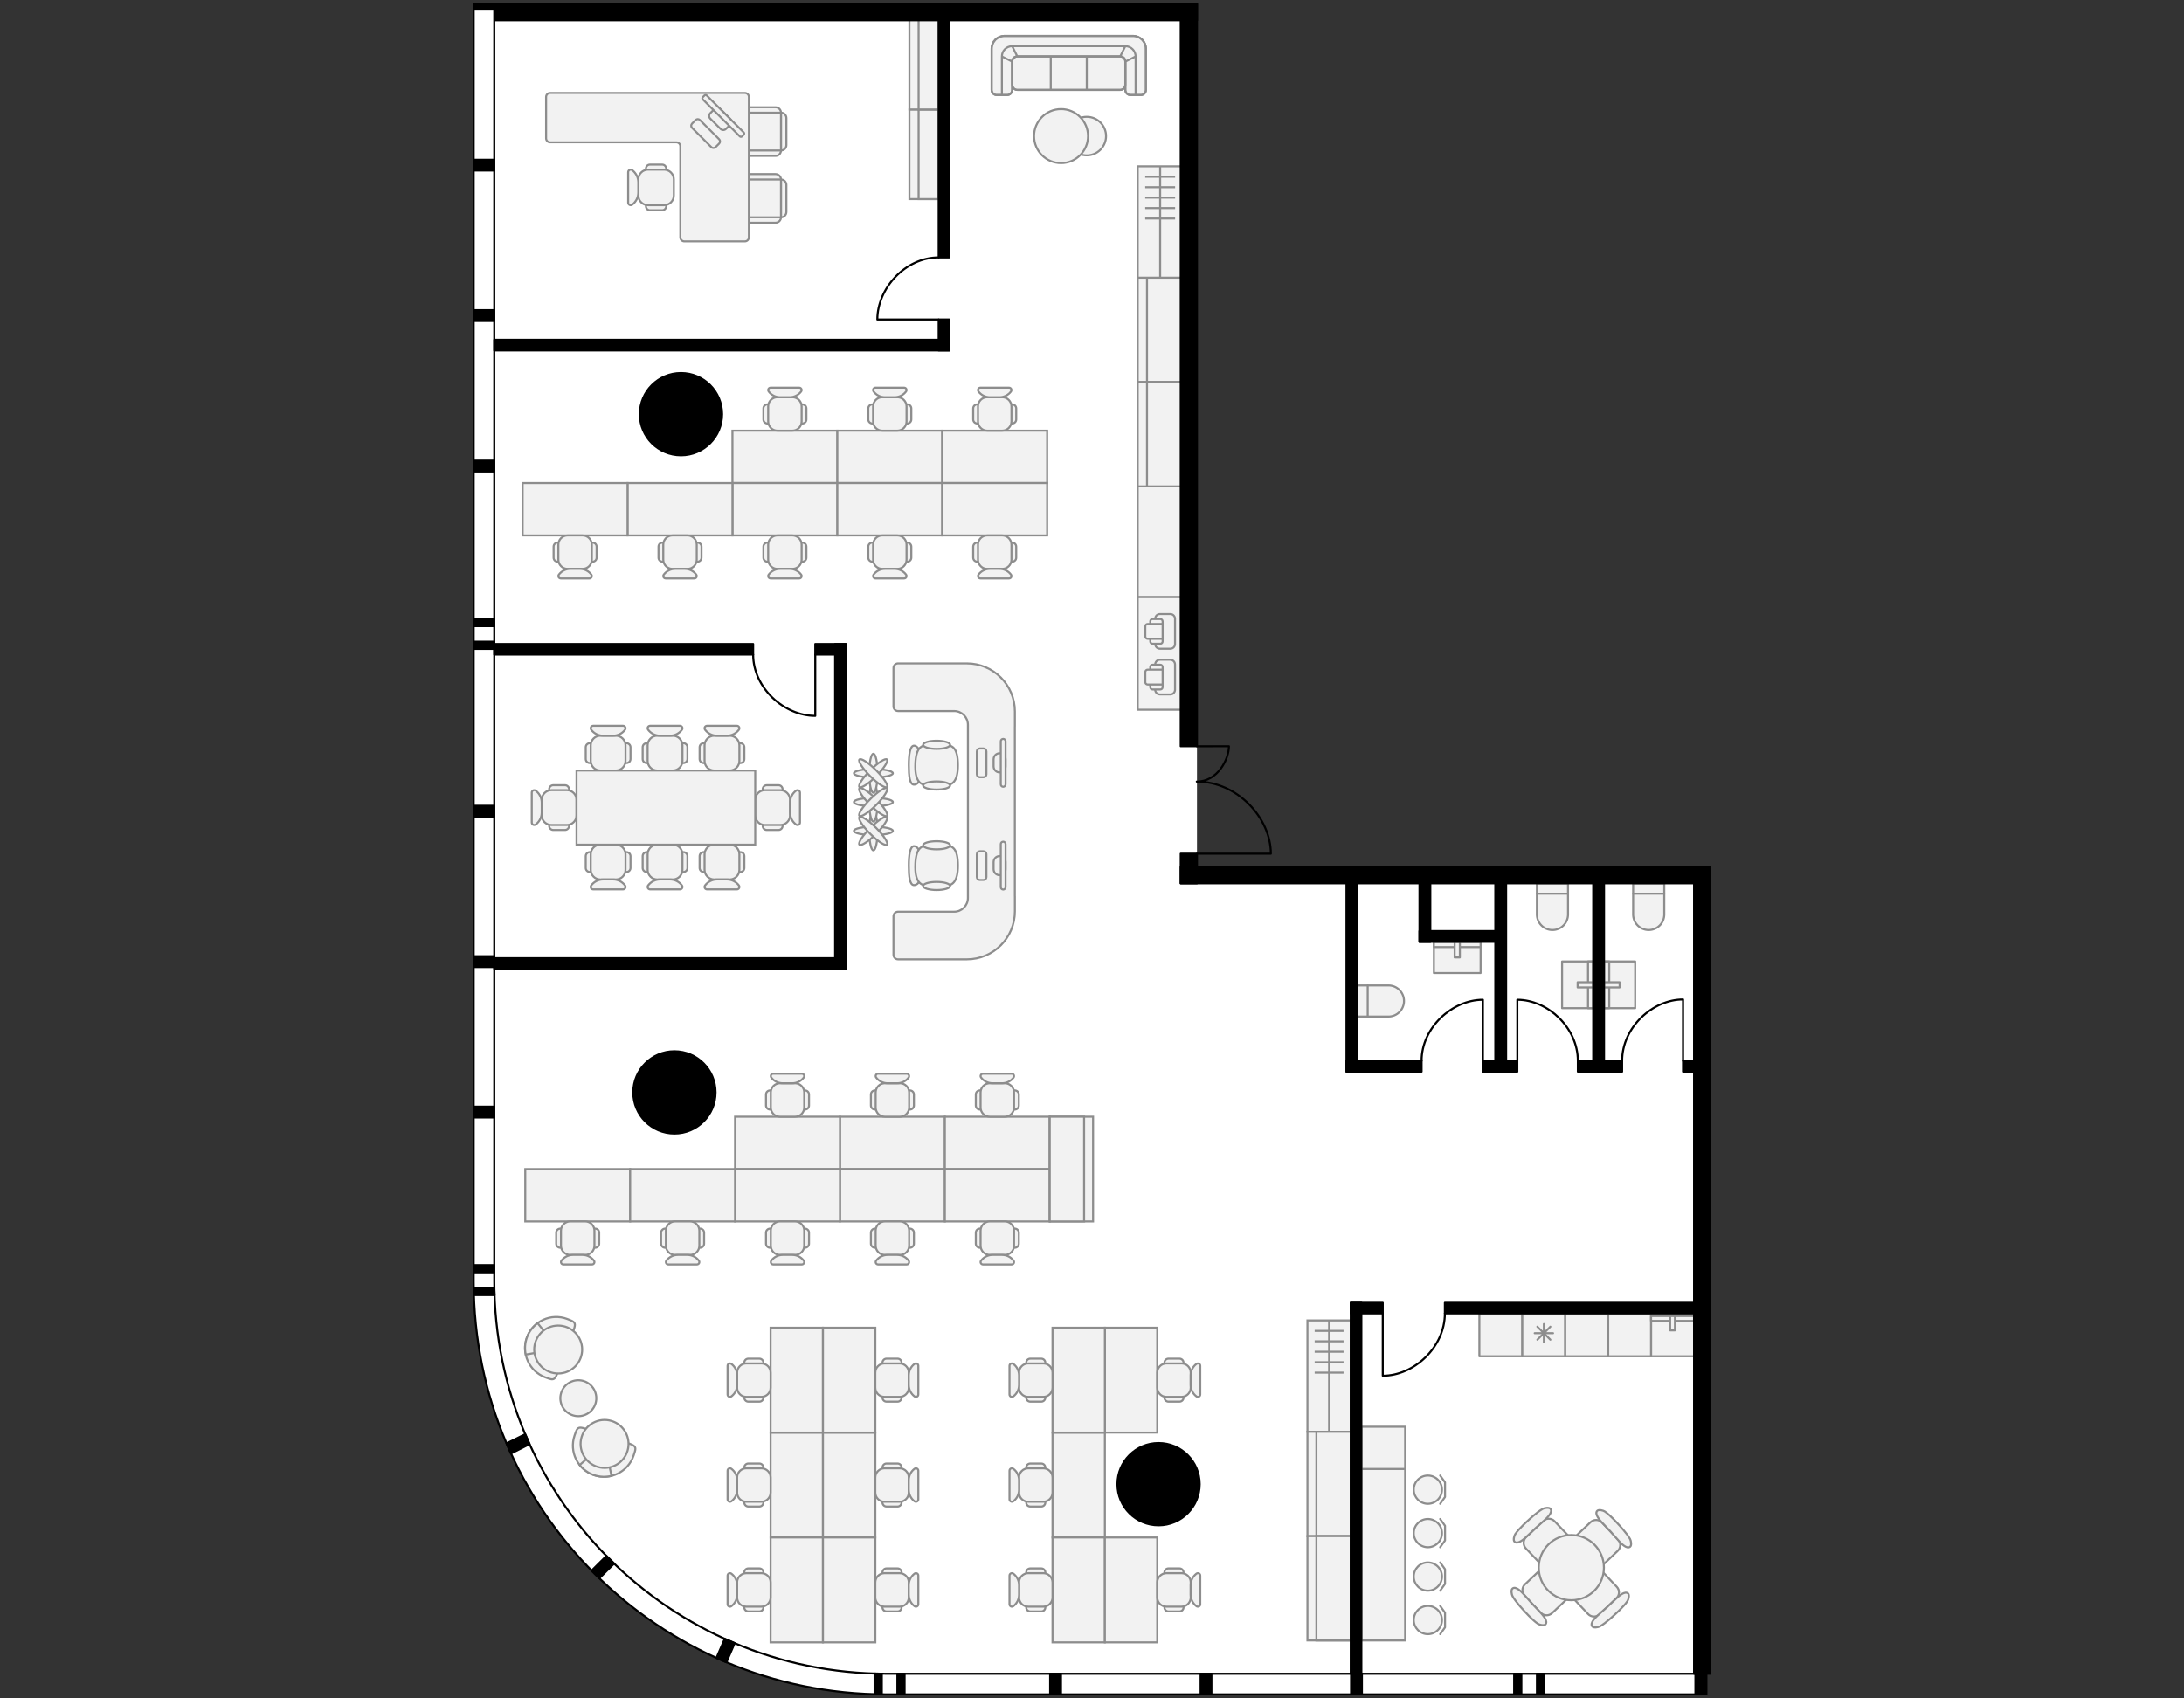 <?xml version="1.0" encoding="utf-8"?>
<!-- Generator: Adobe Illustrator 26.0.2, SVG Export Plug-In . SVG Version: 6.00 Build 0)  -->
<svg version="1.1" xmlns="http://www.w3.org/2000/svg" xmlns:xlink="http://www.w3.org/1999/xlink" x="0px" y="0px"
	 viewBox="0 0 540 420" style="enable-background:new 0 0 540 420;" xml:space="preserve">
<rect x="0" y="0" width="540" height="420" fill="#333333" stroke="none"/>
<style type="text/css">
	.st0{fill:#FFFFFF;}
	.st1{fill:none;stroke:#000000;stroke-width:0.5;stroke-linecap:round;stroke-linejoin:round;}
	.st2{fill:#F2F2F2;stroke:#8D8D8D;stroke-width:0.5;}
	.st3{fill:#F2F2F2;stroke:#8D8D8D;stroke-width:0.5;stroke-linecap:round;stroke-linejoin:round;}
	.st4{fill:none;stroke:#8D8D8D;stroke-width:0.5;}
	.st5{fill:none;stroke:#8D8D8D;stroke-width:0.5;stroke-linecap:round;stroke-linejoin:round;}
	.st6{fill:#F2F2F2;stroke:#8D8D8D;stroke-width:0.5;stroke-linecap:round;stroke-linejoin:round;stroke-miterlimit:10;}
	.st7{fill:none;stroke:#8D8D8D;stroke-width:0.5;stroke-linecap:round;stroke-linejoin:round;stroke-miterlimit:10;}
	.st8{stroke:#000000;stroke-width:0.5;stroke-linecap:round;stroke-linejoin:round;}
</style>
<g id="Floor">
	<path class="st0" d="M295.956,214.427L295.96,1H117.133l-0.013,159.343h-0.001L117.12,317c0,56.333,45.667,102,102,102h202.753
		v-5.093h1.008V214.421L295.956,214.427z"/>
</g>
<g id="Windows">
	<path class="st1" d="M122.212,316.856V1h-5.092v316c0,56.333,45.667,102,102,102h202.753v-5.093h-202.61
		C165.663,413.907,122.212,370.456,122.212,316.856z"/>
</g>
<g id="Furniture">
	<g>
		<g>
			<rect x="224.859" y="27.068" class="st2" width="7.225" height="22.163"/>
			<rect x="227.131" y="27.068" class="st2" width="4.953" height="22.163"/>
		</g>
		<g>
			<rect x="224.858" y="4.906" class="st2" width="7.225" height="22.163"/>
			<rect x="227.131" y="4.906" class="st2" width="4.953" height="22.163"/>
		</g>
	</g>
	<g>
		<path class="st2" d="M207.683,276.151V289.1h25.937v-12.949H207.683z"/>
		<path class="st2" d="M181.746,276.151V289.1h25.937v-12.949H181.746z"/>
		<path class="st2" d="M233.62,276.152V289.1h25.937v-12.949H233.62z"/>
		<path class="st2" d="M207.683,289.1v12.949h25.937V289.1H207.683z"/>
		<path class="st2" d="M181.746,289.1v12.949h25.937V289.1H181.746z"/>
		<path class="st2" d="M233.62,289.1v12.949h25.937V289.1H233.62z"/>
		<g>
			<path class="st2" d="M251.907,307.549v-2.727c0-0.552-0.448-1-1-1h-8.637c-0.552,0-1,0.448-1,1v2.727c0,0.552,0.448,1,1,1h8.637
				C251.459,308.549,251.907,308.102,251.907,307.549z"/>
			<path class="st2" d="M250.725,308.049v-3.727c0-1.255-1.018-2.273-2.273-2.273h-3.727c-1.255,0-2.273,1.018-2.273,2.273v3.727
				c0,1.255,1.018,2.273,2.273,2.273h3.727C249.707,310.322,250.725,309.304,250.725,308.049z"/>
			<path class="st2" d="M242.571,311.74c-0.292,0.389-0.014,0.945,0.473,0.945h7.091c0.487,0,0.765-0.556,0.473-0.945l0,0
				c-0.669-0.893-1.72-1.418-2.836-1.418h-2.364C244.291,310.322,243.24,310.847,242.571,311.74L242.571,311.74z"/>
		</g>
		<g>
			<path class="st2" d="M225.97,307.549v-2.727c0-0.552-0.448-1-1-1h-8.637c-0.552,0-1,0.448-1,1v2.727c0,0.552,0.448,1,1,1h8.637
				C225.522,308.549,225.97,308.102,225.97,307.549z"/>
			<path class="st2" d="M224.788,308.049v-3.727c0-1.255-1.018-2.273-2.273-2.273h-3.727c-1.255,0-2.273,1.018-2.273,2.273v3.727
				c0,1.255,1.018,2.273,2.273,2.273h3.727C223.77,310.322,224.788,309.304,224.788,308.049z"/>
			<path class="st2" d="M216.633,311.74c-0.292,0.389-0.014,0.945,0.473,0.945h7.091c0.487,0,0.765-0.556,0.473-0.945l0,0
				c-0.67-0.893-1.72-1.418-2.836-1.418h-2.364C218.353,310.322,217.303,310.847,216.633,311.74L216.633,311.74z"/>
		</g>
		<g>
			<path class="st2" d="M200.032,307.549v-2.727c0-0.552-0.448-1-1-1h-8.637c-0.552,0-1,0.448-1,1v2.727c0,0.552,0.448,1,1,1h8.637
				C199.585,308.549,200.032,308.102,200.032,307.549z"/>
			<path class="st2" d="M198.851,308.049v-3.727c0-1.255-1.018-2.273-2.273-2.273h-3.727c-1.255,0-2.273,1.018-2.273,2.273v3.727
				c0,1.255,1.018,2.273,2.273,2.273h3.727C197.833,310.322,198.851,309.304,198.851,308.049z"/>
			<path class="st2" d="M190.696,311.74c-0.292,0.389-0.014,0.945,0.473,0.945h7.091c0.487,0,0.765-0.556,0.473-0.945l0,0
				c-0.67-0.893-1.72-1.418-2.836-1.418h-2.364C192.416,310.322,191.365,310.847,190.696,311.74L190.696,311.74z"/>
		</g>
		<g>
			<path class="st2" d="M251.907,270.651v2.727c0,0.552-0.448,1-1,1h-8.637c-0.552,0-1-0.448-1-1v-2.727c0-0.552,0.448-1,1-1h8.637
				C251.459,269.651,251.907,270.099,251.907,270.651z"/>
			<path class="st2" d="M250.725,270.152v3.727c0,1.255-1.018,2.273-2.273,2.273h-3.727c-1.255,0-2.273-1.018-2.273-2.273v-3.727
				c0-1.255,1.018-2.273,2.273-2.273h3.727C249.707,267.879,250.725,268.896,250.725,270.152z"/>
			<path class="st2" d="M242.571,266.46c0.67,0.893,1.72,1.418,2.836,1.418h2.364c1.116,0,2.167-0.525,2.836-1.418l0,0
				c0.292-0.389,0.014-0.945-0.473-0.945h-7.091C242.556,265.515,242.279,266.071,242.571,266.46L242.571,266.46z"/>
		</g>
		<g>
			<path class="st2" d="M225.97,270.651v2.727c0,0.552-0.448,1-1,1h-8.637c-0.552,0-1-0.448-1-1v-2.727c0-0.552,0.448-1,1-1h8.637
				C225.522,269.651,225.97,270.099,225.97,270.651z"/>
			<path class="st2" d="M224.788,270.152v3.727c0,1.255-1.018,2.273-2.273,2.273h-3.727c-1.255,0-2.273-1.018-2.273-2.273v-3.727
				c0-1.255,1.018-2.273,2.273-2.273h3.727C223.77,267.879,224.788,268.896,224.788,270.152z"/>
			<path class="st2" d="M216.633,266.46c0.67,0.893,1.72,1.418,2.836,1.418h2.364c1.116,0,2.167-0.525,2.836-1.418l0,0
				c0.292-0.389,0.014-0.945-0.473-0.945h-7.091C216.619,265.515,216.341,266.071,216.633,266.46L216.633,266.46z"/>
		</g>
		<g>
			<path class="st2" d="M200.032,270.651v2.727c0,0.552-0.448,1-1,1h-8.637c-0.552,0-1-0.448-1-1v-2.727c0-0.552,0.448-1,1-1h8.637
				C199.585,269.651,200.032,270.099,200.032,270.651z"/>
			<path class="st2" d="M198.851,270.152v3.727c0,1.255-1.018,2.273-2.273,2.273h-3.727c-1.255,0-2.273-1.018-2.273-2.273v-3.727
				c0-1.255,1.018-2.273,2.273-2.273h3.727C197.833,267.879,198.851,268.896,198.851,270.152z"/>
			<path class="st2" d="M190.696,266.46c0.67,0.893,1.72,1.418,2.836,1.418h2.364c1.116,0,2.167-0.525,2.836-1.418l0,0
				c0.292-0.389,0.014-0.945-0.473-0.945h-7.091C190.682,265.515,190.404,266.071,190.696,266.46L190.696,266.46z"/>
		</g>
		<path class="st2" d="M129.871,289.1v12.949h25.937V289.1H129.871z"/>
		<g>
			<path class="st2" d="M148.158,307.549v-2.727c0-0.552-0.448-1-1-1h-8.637c-0.552,0-1,0.448-1,1v2.727c0,0.552,0.448,1,1,1h8.637
				C147.71,308.549,148.158,308.102,148.158,307.549z"/>
			<path class="st2" d="M146.976,308.049v-3.727c0-1.255-1.018-2.273-2.273-2.273h-3.727c-1.255,0-2.273,1.018-2.273,2.273v3.727
				c0,1.255,1.018,2.273,2.273,2.273h3.727C145.958,310.322,146.976,309.304,146.976,308.049z"/>
			<path class="st2" d="M138.821,311.74c-0.292,0.389-0.014,0.945,0.473,0.945h7.091c0.487,0,0.765-0.556,0.473-0.945l0,0
				c-0.67-0.893-1.72-1.418-2.836-1.418h-2.364C140.542,310.322,139.491,310.847,138.821,311.74L138.821,311.74z"/>
		</g>
		<path class="st2" d="M155.808,289.1v12.949h25.937V289.1H155.808z"/>
		<g>
			<path class="st2" d="M174.095,307.549v-2.727c0-0.552-0.448-1-1-1h-8.637c-0.552,0-1,0.448-1,1v2.727c0,0.552,0.448,1,1,1h8.637
				C173.647,308.549,174.095,308.102,174.095,307.549z"/>
			<path class="st2" d="M172.913,308.049v-3.727c0-1.255-1.018-2.273-2.273-2.273h-3.727c-1.255,0-2.273,1.018-2.273,2.273v3.727
				c0,1.255,1.018,2.273,2.273,2.273h3.727C171.896,310.322,172.913,309.304,172.913,308.049z"/>
			<path class="st2" d="M164.759,311.74c-0.292,0.389-0.014,0.945,0.473,0.945h7.091c0.487,0,0.765-0.556,0.473-0.945l0,0
				c-0.669-0.893-1.72-1.418-2.836-1.418h-2.364C166.479,310.322,165.428,310.847,164.759,311.74L164.759,311.74z"/>
		</g>
		<g>
			<rect x="259.557" y="276.151" class="st2" width="10.709" height="25.898"/>
			<rect x="259.557" y="276.151" class="st2" width="8.492" height="25.898"/>
		</g>
	</g>
	<g>
		<path class="st2" d="M181.102,106.504v12.949h25.937v-12.949H181.102z"/>
		<path class="st2" d="M207.039,106.504v12.949h25.937v-12.949H207.039z"/>
		<path class="st2" d="M181.102,119.453v12.949h25.937v-12.949H181.102z"/>
		<path class="st2" d="M155.165,119.453v12.949h25.937v-12.949H155.165z"/>
		<path class="st2" d="M207.039,119.453v12.949h25.937v-12.949H207.039z"/>
		<g>
			<path class="st2" d="M225.326,137.902v-2.727c0-0.552-0.448-1-1-1h-8.637c-0.552,0-1,0.448-1,1v2.727c0,0.552,0.448,1,1,1h8.637
				C224.878,138.902,225.326,138.455,225.326,137.902z"/>
			<path class="st2" d="M224.144,138.402v-3.727c0-1.255-1.018-2.273-2.273-2.273h-3.727c-1.255,0-2.273,1.018-2.273,2.273v3.727
				c0,1.255,1.018,2.273,2.273,2.273h3.727C223.127,140.675,224.144,139.657,224.144,138.402z"/>
			<path class="st2" d="M215.99,142.093c-0.292,0.389-0.014,0.945,0.473,0.945h7.091c0.487,0,0.765-0.556,0.473-0.945l0,0
				c-0.67-0.893-1.72-1.418-2.836-1.418h-2.364C217.71,140.675,216.659,141.2,215.99,142.093L215.99,142.093z"/>
		</g>
		<g>
			<path class="st2" d="M199.389,137.902v-2.727c0-0.552-0.448-1-1-1h-8.637c-0.552,0-1,0.448-1,1v2.727c0,0.552,0.448,1,1,1h8.637
				C198.941,138.902,199.389,138.455,199.389,137.902z"/>
			<path class="st2" d="M198.207,138.402v-3.727c0-1.255-1.018-2.273-2.273-2.273h-3.727c-1.255,0-2.273,1.018-2.273,2.273v3.727
				c0,1.255,1.018,2.273,2.273,2.273h3.727C197.189,140.675,198.207,139.657,198.207,138.402z"/>
			<path class="st2" d="M190.052,142.093c-0.292,0.389-0.014,0.945,0.473,0.945h7.091c0.487,0,0.765-0.556,0.473-0.945l0,0
				c-0.67-0.893-1.72-1.418-2.836-1.418h-2.364C191.772,140.675,190.722,141.2,190.052,142.093L190.052,142.093z"/>
		</g>
		<g>
			<path class="st2" d="M173.452,137.902v-2.727c0-0.552-0.448-1-1-1h-8.637c-0.552,0-1,0.448-1,1v2.727c0,0.552,0.448,1,1,1h8.637
				C173.004,138.902,173.452,138.455,173.452,137.902z"/>
			<path class="st2" d="M172.27,138.402v-3.727c0-1.255-1.018-2.273-2.273-2.273h-3.727c-1.255,0-2.273,1.018-2.273,2.273v3.727
				c0,1.255,1.018,2.273,2.273,2.273h3.727C171.252,140.675,172.27,139.657,172.27,138.402z"/>
			<path class="st2" d="M164.115,142.093c-0.292,0.389-0.014,0.945,0.473,0.945h7.091c0.487,0,0.765-0.556,0.473-0.945l0,0
				c-0.67-0.893-1.72-1.418-2.836-1.418h-2.364C165.835,140.675,164.785,141.2,164.115,142.093L164.115,142.093z"/>
		</g>
		<g>
			<path class="st2" d="M225.326,101.004v2.727c0,0.552-0.448,1-1,1h-8.637c-0.552,0-1-0.448-1-1v-2.727c0-0.552,0.448-1,1-1h8.637
				C224.878,100.004,225.326,100.452,225.326,101.004z"/>
			<path class="st2" d="M224.144,100.505v3.727c0,1.255-1.018,2.273-2.273,2.273h-3.727c-1.255,0-2.273-1.018-2.273-2.273v-3.727
				c0-1.255,1.018-2.273,2.273-2.273h3.727C223.127,98.231,224.144,99.249,224.144,100.505z"/>
			<path class="st2" d="M215.99,96.813c0.669,0.893,1.72,1.418,2.836,1.418h2.364c1.116,0,2.167-0.525,2.836-1.418l0,0
				c0.292-0.389,0.014-0.945-0.473-0.945h-7.091C215.975,95.868,215.698,96.424,215.99,96.813L215.99,96.813z"/>
		</g>
		<path class="st2" d="M232.977,106.504v12.949h25.937v-12.949H232.977z"/>
		<path class="st2" d="M232.976,119.453v12.949h25.937v-12.949H232.976z"/>
		<g>
			<path class="st2" d="M251.263,137.902v-2.727c0-0.552-0.448-1-1-1h-8.637c-0.552,0-1,0.448-1,1v2.727c0,0.552,0.448,1,1,1h8.637
				C250.816,138.902,251.263,138.455,251.263,137.902z"/>
			<path class="st2" d="M250.082,138.402v-3.727c0-1.255-1.018-2.273-2.273-2.273h-3.727c-1.255,0-2.273,1.018-2.273,2.273v3.727
				c0,1.255,1.018,2.273,2.273,2.273h3.727C249.064,140.675,250.082,139.657,250.082,138.402z"/>
			<path class="st2" d="M241.927,142.093c-0.292,0.389-0.014,0.945,0.473,0.945h7.091c0.487,0,0.765-0.556,0.473-0.945l0,0
				c-0.67-0.893-1.72-1.418-2.836-1.418h-2.364C243.647,140.675,242.596,141.2,241.927,142.093L241.927,142.093z"/>
		</g>
		<g>
			<path class="st2" d="M251.263,101.004v2.727c0,0.552-0.448,1-1,1h-8.637c-0.552,0-1-0.448-1-1v-2.727c0-0.552,0.448-1,1-1h8.637
				C250.816,100.004,251.263,100.452,251.263,101.004z"/>
			<path class="st2" d="M250.082,100.505v3.727c0,1.255-1.018,2.273-2.273,2.273h-3.727c-1.255,0-2.273-1.018-2.273-2.273v-3.727
				c0-1.255,1.018-2.273,2.273-2.273h3.727C249.064,98.231,250.082,99.249,250.082,100.505z"/>
			<path class="st2" d="M241.927,96.813c0.67,0.893,1.72,1.418,2.836,1.418h2.364c1.116,0,2.167-0.525,2.836-1.418l0,0
				c0.292-0.389,0.014-0.945-0.473-0.945H242.4C241.913,95.868,241.635,96.424,241.927,96.813L241.927,96.813z"/>
		</g>
		<g>
			<path class="st2" d="M199.389,101.004v2.727c0,0.552-0.448,1-1,1h-8.637c-0.552,0-1-0.448-1-1v-2.727c0-0.552,0.448-1,1-1h8.637
				C198.941,100.004,199.389,100.452,199.389,101.004z"/>
			<path class="st2" d="M198.207,100.505v3.727c0,1.255-1.018,2.273-2.273,2.273h-3.727c-1.255,0-2.273-1.018-2.273-2.273v-3.727
				c0-1.255,1.018-2.273,2.273-2.273h3.727C197.189,98.231,198.207,99.249,198.207,100.505z"/>
			<path class="st2" d="M190.052,96.813c0.67,0.893,1.72,1.418,2.836,1.418h2.364c1.116,0,2.167-0.525,2.836-1.418l0,0
				c0.292-0.389,0.014-0.945-0.473-0.945h-7.091C190.038,95.868,189.76,96.424,190.052,96.813L190.052,96.813z"/>
		</g>
		<path class="st2" d="M129.227,119.453v12.949h25.937v-12.949H129.227z"/>
		<g>
			<path class="st2" d="M147.514,137.902v-2.727c0-0.552-0.448-1-1-1h-8.637c-0.552,0-1,0.448-1,1v2.727c0,0.552,0.448,1,1,1h8.637
				C147.067,138.902,147.514,138.455,147.514,137.902z"/>
			<path class="st2" d="M146.332,138.402v-3.727c0-1.255-1.018-2.273-2.273-2.273h-3.727c-1.255,0-2.273,1.018-2.273,2.273v3.727
				c0,1.255,1.018,2.273,2.273,2.273h3.727C145.315,140.675,146.332,139.657,146.332,138.402z"/>
			<path class="st2" d="M138.178,142.093c-0.292,0.389-0.014,0.945,0.473,0.945h7.091c0.487,0,0.765-0.556,0.473-0.945l0,0
				c-0.67-0.893-1.72-1.418-2.836-1.418h-2.364C139.898,140.675,138.847,141.2,138.178,142.093L138.178,142.093z"/>
		</g>
	</g>
	<g>
		<path class="st2" d="M190.528,380.207h12.949v-25.937h-12.949V380.207z"/>
		<path class="st2" d="M190.528,406.144h12.949v-25.937h-12.949V406.144z"/>
		<path class="st2" d="M190.528,354.269h12.949v-25.937h-12.949V354.269z"/>
		<path class="st2" d="M203.477,380.207h12.949v-25.937h-12.949V380.207z"/>
		<path class="st2" d="M203.477,406.144h12.949v-25.937h-12.949V406.144z"/>
		<path class="st2" d="M203.477,354.269h12.949v-25.937h-12.949V354.269z"/>
		<g>
			<path class="st2" d="M221.925,335.982h-2.727c-0.552,0-1,0.448-1,1v8.637c0,0.552,0.448,1,1,1h2.727c0.552,0,1-0.448,1-1v-8.637
				C222.925,336.43,222.478,335.982,221.925,335.982z"/>
			<path class="st2" d="M222.425,337.164h-3.727c-1.255,0-2.273,1.018-2.273,2.273v3.727c0,1.255,1.018,2.273,2.273,2.273h3.727
				c1.255,0,2.273-1.018,2.273-2.273v-3.727C224.698,338.182,223.68,337.164,222.425,337.164z"/>
			<path class="st2" d="M226.116,345.319c0.389,0.292,0.945,0.014,0.945-0.473v-7.091c0-0.487-0.556-0.765-0.945-0.473l0,0
				c-0.893,0.669-1.418,1.72-1.418,2.836v2.364C224.698,343.599,225.223,344.649,226.116,345.319L226.116,345.319z"/>
		</g>
		<g>
			<path class="st2" d="M221.925,361.92h-2.727c-0.552,0-1,0.448-1,1v8.637c0,0.552,0.448,1,1,1h2.727c0.552,0,1-0.448,1-1v-8.637
				C222.925,362.367,222.478,361.92,221.925,361.92z"/>
			<path class="st2" d="M222.425,363.101h-3.727c-1.255,0-2.273,1.018-2.273,2.273v3.727c0,1.255,1.018,2.273,2.273,2.273h3.727
				c1.255,0,2.273-1.018,2.273-2.273v-3.727C224.698,364.119,223.68,363.101,222.425,363.101z"/>
			<path class="st2" d="M226.116,371.256c0.389,0.292,0.945,0.014,0.945-0.473v-7.091c0-0.487-0.556-0.765-0.945-0.473l0,0
				c-0.893,0.67-1.418,1.72-1.418,2.836v2.364C224.698,369.536,225.223,370.587,226.116,371.256L226.116,371.256z"/>
		</g>
		<g>
			<path class="st2" d="M221.925,387.857h-2.727c-0.552,0-1,0.448-1,1v8.637c0,0.552,0.448,1,1,1h2.727c0.552,0,1-0.448,1-1v-8.637
				C222.925,388.305,222.478,387.857,221.925,387.857z"/>
			<path class="st2" d="M222.425,389.039h-3.727c-1.255,0-2.273,1.018-2.273,2.273v3.727c0,1.255,1.018,2.273,2.273,2.273h3.727
				c1.255,0,2.273-1.018,2.273-2.273v-3.727C224.698,390.057,223.68,389.039,222.425,389.039z"/>
			<path class="st2" d="M226.116,397.194c0.389,0.292,0.945,0.014,0.945-0.473v-7.091c0-0.487-0.556-0.765-0.945-0.473l0,0
				c-0.893,0.67-1.418,1.72-1.418,2.836v2.364C224.698,395.473,225.223,396.524,226.116,397.194L226.116,397.194z"/>
		</g>
		<g>
			<path class="st2" d="M185.028,335.982h2.727c0.552,0,1,0.448,1,1v8.637c0,0.552-0.448,1-1,1h-2.727c-0.552,0-1-0.448-1-1v-8.637
				C184.028,336.43,184.475,335.982,185.028,335.982z"/>
			<path class="st2" d="M184.528,337.164h3.727c1.255,0,2.273,1.018,2.273,2.273v3.727c0,1.255-1.018,2.273-2.273,2.273h-3.727
				c-1.255,0-2.273-1.018-2.273-2.273v-3.727C182.255,338.182,183.273,337.164,184.528,337.164z"/>
			<path class="st2" d="M180.837,345.319c0.893-0.67,1.418-1.72,1.418-2.836v-2.364c0-1.116-0.525-2.167-1.418-2.836l0,0
				c-0.389-0.292-0.945-0.014-0.945,0.473v7.091C179.891,345.333,180.447,345.611,180.837,345.319L180.837,345.319z"/>
		</g>
		<g>
			<path class="st2" d="M185.028,361.92h2.727c0.552,0,1,0.448,1,1v8.637c0,0.552-0.448,1-1,1h-2.727c-0.552,0-1-0.448-1-1v-8.637
				C184.028,362.367,184.475,361.92,185.028,361.92z"/>
			<path class="st2" d="M184.528,363.101h3.727c1.255,0,2.273,1.018,2.273,2.273v3.727c0,1.255-1.018,2.273-2.273,2.273h-3.727
				c-1.255,0-2.273-1.018-2.273-2.273v-3.727C182.255,364.119,183.273,363.101,184.528,363.101z"/>
			<path class="st2" d="M180.837,371.256c0.893-0.67,1.418-1.72,1.418-2.836v-2.364c0-1.116-0.525-2.167-1.418-2.836l0,0
				c-0.389-0.292-0.945-0.014-0.945,0.473v7.091C179.891,371.27,180.447,371.548,180.837,371.256L180.837,371.256z"/>
		</g>
		<g>
			<path class="st2" d="M185.028,387.857h2.727c0.552,0,1,0.448,1,1v8.637c0,0.552-0.448,1-1,1h-2.727c-0.552,0-1-0.448-1-1v-8.637
				C184.028,388.305,184.475,387.857,185.028,387.857z"/>
			<path class="st2" d="M184.528,389.039h3.727c1.255,0,2.273,1.018,2.273,2.273v3.727c0,1.255-1.018,2.273-2.273,2.273h-3.727
				c-1.255,0-2.273-1.018-2.273-2.273v-3.727C182.255,390.057,183.273,389.039,184.528,389.039z"/>
			<path class="st2" d="M180.837,397.194c0.893-0.669,1.418-1.72,1.418-2.836v-2.364c0-1.116-0.525-2.167-1.418-2.836l0,0
				c-0.389-0.292-0.945-0.014-0.945,0.473v7.091C179.891,397.208,180.447,397.486,180.837,397.194L180.837,397.194z"/>
		</g>
	</g>
	<g>
		<path class="st2" d="M286.133,354.269h-12.949v-25.937h12.949V354.269z"/>
		<path class="st2" d="M273.184,380.207h-12.949v-25.937h12.949V380.207z"/>
		<path class="st2" d="M273.184,406.144h-12.949v-25.937h12.949V406.144z"/>
		<path class="st2" d="M273.184,354.269h-12.949v-25.937h12.949V354.269z"/>
		<g>
			<path class="st2" d="M254.735,335.982h2.727c0.552,0,1,0.448,1,1v8.637c0,0.552-0.448,1-1,1h-2.727c-0.552,0-1-0.448-1-1v-8.637
				C253.735,336.43,254.183,335.982,254.735,335.982z"/>
			<path class="st2" d="M254.236,337.164h3.727c1.255,0,2.273,1.018,2.273,2.273v3.727c0,1.255-1.018,2.273-2.273,2.273h-3.727
				c-1.255,0-2.273-1.018-2.273-2.273v-3.727C251.962,338.182,252.98,337.164,254.236,337.164z"/>
			<path class="st2" d="M250.544,345.319c-0.389,0.292-0.945,0.014-0.945-0.473v-7.091c0-0.487,0.556-0.765,0.945-0.473l0,0
				c0.893,0.669,1.418,1.72,1.418,2.836v2.364C251.962,343.599,251.437,344.649,250.544,345.319L250.544,345.319z"/>
		</g>
		<g>
			<path class="st2" d="M254.735,361.92h2.727c0.552,0,1,0.448,1,1v8.637c0,0.552-0.448,1-1,1h-2.727c-0.552,0-1-0.448-1-1v-8.637
				C253.735,362.367,254.183,361.92,254.735,361.92z"/>
			<path class="st2" d="M254.236,363.101h3.727c1.255,0,2.273,1.018,2.273,2.273v3.727c0,1.255-1.018,2.273-2.273,2.273h-3.727
				c-1.255,0-2.273-1.018-2.273-2.273v-3.727C251.962,364.119,252.98,363.101,254.236,363.101z"/>
			<path class="st2" d="M250.544,371.256c-0.389,0.292-0.945,0.014-0.945-0.473v-7.091c0-0.487,0.556-0.765,0.945-0.473l0,0
				c0.893,0.67,1.418,1.72,1.418,2.836v2.364C251.962,369.536,251.437,370.587,250.544,371.256L250.544,371.256z"/>
		</g>
		<g>
			<path class="st2" d="M254.735,387.857h2.727c0.552,0,1,0.448,1,1v8.637c0,0.552-0.448,1-1,1h-2.727c-0.552,0-1-0.448-1-1v-8.637
				C253.735,388.305,254.183,387.857,254.735,387.857z"/>
			<path class="st2" d="M254.236,389.039h3.727c1.255,0,2.273,1.018,2.273,2.273v3.727c0,1.255-1.018,2.273-2.273,2.273h-3.727
				c-1.255,0-2.273-1.018-2.273-2.273v-3.727C251.962,390.057,252.98,389.039,254.236,389.039z"/>
			<path class="st2" d="M250.544,397.194c-0.389,0.292-0.945,0.014-0.945-0.473v-7.091c0-0.487,0.556-0.765,0.945-0.473l0,0
				c0.893,0.67,1.418,1.72,1.418,2.836v2.364C251.962,395.473,251.437,396.524,250.544,397.194L250.544,397.194z"/>
		</g>
		<g>
			<path class="st2" d="M291.633,335.982h-2.727c-0.552,0-1,0.448-1,1v8.637c0,0.552,0.448,1,1,1h2.727c0.552,0,1-0.448,1-1v-8.637
				C292.633,336.43,292.185,335.982,291.633,335.982z"/>
			<path class="st2" d="M292.133,337.164h-3.727c-1.255,0-2.273,1.018-2.273,2.273v3.727c0,1.255,1.018,2.273,2.273,2.273h3.727
				c1.255,0,2.273-1.018,2.273-2.273v-3.727C294.406,338.182,293.388,337.164,292.133,337.164z"/>
			<path class="st2" d="M295.824,345.319c-0.893-0.67-1.418-1.72-1.418-2.836v-2.364c0-1.116,0.525-2.167,1.418-2.836l0,0
				c0.389-0.292,0.945-0.014,0.945,0.473v7.091C296.77,345.333,296.213,345.611,295.824,345.319L295.824,345.319z"/>
		</g>
		<path class="st2" d="M286.133,406.144h-12.949v-25.937h12.949V406.144z"/>
		<g>
			<path class="st2" d="M291.633,387.857h-2.727c-0.552,0-1,0.448-1,1v8.637c0,0.552,0.448,1,1,1h2.727c0.552,0,1-0.448,1-1v-8.637
				C292.633,388.305,292.185,387.857,291.633,387.857z"/>
			<path class="st2" d="M292.133,389.039h-3.727c-1.255,0-2.273,1.018-2.273,2.273v3.727c0,1.255,1.018,2.273,2.273,2.273h3.727
				c1.255,0,2.273-1.018,2.273-2.273v-3.727C294.406,390.057,293.388,389.039,292.133,389.039z"/>
			<path class="st2" d="M295.824,397.194c-0.893-0.669-1.418-1.72-1.418-2.836v-2.364c0-1.116,0.525-2.167,1.418-2.836l0,0
				c0.389-0.292,0.945-0.014,0.945,0.473v7.091C296.77,397.208,296.213,397.486,295.824,397.194L295.824,397.194z"/>
		</g>
	</g>
	<g>
		<g>
			<path class="st3" d="M193.098,44.389c0.739,0,1.338,0.598,1.338,1.336v6.681c0,0.738-0.599,1.336-1.338,1.336h-8.026
				c-0.739,0-1.338-0.598-1.338-1.336v-6.681c0-0.738,0.599-1.336,1.338-1.336H193.098z"/>
			<path class="st3" d="M193.098,53.743c0,0.738-0.599,1.336-1.338,1.336h-6.688c-0.739,0-1.338-0.598-1.338-1.336v-9.354
				c0-0.738,0.599-1.336,1.338-1.336h6.688c0.739,0,1.338,0.598,1.338,1.336V53.743z"/>
			<path class="st3" d="M193.098,44.389v9.354h-8.026c-0.739,0-1.338-0.598-1.338-1.336v-6.681c0-0.738,0.599-1.336,1.338-1.336
				H193.098z"/>
		</g>
		<g>
			<path class="st3" d="M193.098,27.861c0.739,0,1.338,0.598,1.338,1.336v6.681c0,0.738-0.599,1.336-1.338,1.336h-8.026
				c-0.739,0-1.338-0.598-1.338-1.336v-6.681c0-0.738,0.599-1.336,1.338-1.336H193.098z"/>
			<path class="st3" d="M193.098,37.215c0,0.738-0.599,1.336-1.338,1.336h-6.688c-0.739,0-1.338-0.598-1.338-1.336v-9.354
				c0-0.738,0.599-1.336,1.338-1.336h6.688c0.739,0,1.338,0.598,1.338,1.336V37.215z"/>
			<path class="st3" d="M193.098,27.861v9.354h-8.026c-0.739,0-1.338-0.598-1.338-1.336v-6.681c0-0.738,0.599-1.336,1.338-1.336
				H193.098z"/>
		</g>
		<g>
			<path class="st2" d="M160.707,51.989h3.018c0.552,0,1-0.448,1-1v-9.29c0-0.552-0.448-1-1-1h-3.018c-0.552,0-1,0.448-1,1v9.29
				C159.707,51.541,160.155,51.989,160.707,51.989z"/>
			<path class="st2" d="M160.238,50.734h3.956c1.333,0,2.413-1.08,2.413-2.413v-3.956c0-1.333-1.08-2.413-2.413-2.413h-3.956
				c-1.333,0-2.413,1.08-2.413,2.413v3.956C157.825,49.654,158.905,50.734,160.238,50.734z"/>
			<path class="st2" d="M156.32,42.078c0.948,0.711,1.505,1.826,1.505,3.011v2.509c0,1.185-0.558,2.3-1.505,3.011l0,0
				c-0.413,0.31-1.004,0.015-1.004-0.502V42.58C155.316,42.063,155.907,41.769,156.32,42.078L156.32,42.078z"/>
		</g>
		<path class="st3" d="M185.158,58.704V23.967c0-0.542-0.44-0.982-0.982-0.982h-11.304h-4.658h-32.205
			c-0.542,0-0.982,0.44-0.982,0.982v10.245c0,0.542,0.44,0.982,0.982,0.982h31.223c0.542,0,0.982,0.44,0.982,0.982v22.529
			c0,0.542,0.44,0.982,0.982,0.982h14.981C184.719,59.686,185.158,59.247,185.158,58.704z"/>
		<g>
			<path class="st3" d="M177.811,35.5l-0.874,0.874c-0.294,0.294-0.772,0.294-1.066,0l-4.753-4.753
				c-0.294-0.294-0.294-0.772,0-1.066l0.874-0.874c0.294-0.294,0.772-0.294,1.066,0l4.753,4.753
				C178.105,34.728,178.105,35.206,177.811,35.5z"/>
			<path class="st3" d="M180.587,30.784l-1.092,1.092c-0.368,0.368-0.965,0.368-1.332,0l-2.547-2.547
				c-0.368-0.368-0.368-0.965,0-1.332l1.092-1.092c0.368-0.368,0.965-0.368,1.332,0l2.547,2.547
				C180.955,29.819,180.955,30.416,180.587,30.784z"/>
			<path class="st3" d="M183.897,33.294l-0.437,0.437c-0.147,0.147-0.386,0.147-0.533,0l-9.166-9.166
				c-0.147-0.147-0.147-0.386,0-0.533l0.437-0.437c0.147-0.147,0.386-0.147,0.533,0l9.166,9.166
				C184.044,32.908,184.044,33.147,183.897,33.294z"/>
		</g>
	</g>
	<g>
		<g>
			<g>
				<path class="st2" d="M142.061,354.995c-1.374,4.03,0.78,8.411,4.81,9.784c4.03,1.373,8.411-0.78,9.784-4.81
					c1.035-3.036,0.765-2.245-6.554-4.74C142.826,352.749,143.08,352.004,142.061,354.995z"/>
				<path class="st2" d="M146.871,364.779c-1.451-0.495-2.654-1.383-3.542-2.501l6.22-5.358l1.639,8.044
					C149.807,365.304,148.317,365.272,146.871,364.779z"/>
			</g>
			
				<ellipse transform="matrix(0.286 -0.958 0.958 0.286 -235.221 398.255)" class="st2" cx="149.549" cy="356.92" rx="5.93" ry="5.93"/>
		</g>
		<g>
			<g>
				<path class="st2" d="M140.243,326.166c-3.984-1.502-8.431,0.51-9.934,4.494c-1.502,3.984,0.51,8.431,4.494,9.934
					c3.001,1.132,2.22,0.837,4.948-6.399C142.463,327.003,143.2,327.28,140.243,326.166z"/>
				<path class="st2" d="M130.31,330.66c0.541-1.435,1.468-2.609,2.614-3.46l5.155,6.389l-8.093,1.38
					C129.691,333.577,129.771,332.089,130.31,330.66z"/>
			</g>
			
				<ellipse transform="matrix(0.286 -0.958 0.958 0.286 -221.056 370.597)" class="st2" cx="138.078" cy="333.589" rx="5.93" ry="5.93"/>
		</g>
		
			<ellipse transform="matrix(0.286 -0.958 0.958 0.286 -229.031 383.969)" class="st2" cx="143.061" cy="345.624" rx="4.448" ry="4.448"/>
	</g>
	<g>
		<g>
			
				<rect x="323.268" y="326.531" transform="matrix(-1 4.484179e-11 -4.484179e-11 -1 657.244 680.595)" class="st2" width="10.709" height="27.534"/>
			<line class="st4" x1="332.192" y1="329.113" x2="325.052" y2="329.113"/>
			<line class="st4" x1="332.192" y1="331.695" x2="325.052" y2="331.695"/>
			<line class="st4" x1="332.192" y1="334.278" x2="325.052" y2="334.278"/>
			<line class="st4" x1="332.192" y1="336.86" x2="325.052" y2="336.86"/>
			<line class="st4" x1="332.192" y1="339.442" x2="325.052" y2="339.442"/>
			<line class="st4" x1="328.622" y1="326.531" x2="328.622" y2="354.064"/>
		</g>
		<g>
			<rect x="323.268" y="354.064" class="st2" width="10.709" height="25.808"/>
			<rect x="325.484" y="354.064" class="st2" width="8.492" height="25.808"/>
		</g>
		<g>
			<rect x="323.268" y="379.873" class="st2" width="10.709" height="25.808"/>
			<rect x="325.484" y="379.873" class="st2" width="8.492" height="25.808"/>
		</g>
	</g>
	<g>
		<path class="st3" d="M239.317,179.238c0-1.876-1.521-3.396-3.396-3.396l-13.877,0c-0.625,0-1.132-0.507-1.132-1.132v-9.519
			c0-0.625,0.507-1.132,1.132-1.132h17c6.565,0,11.887,5.322,11.887,11.887v3.695h-0.009l0,42.025h0.009v3.695
			c0,6.565-5.322,11.887-11.887,11.887h-17c-0.625,0-1.132-0.507-1.132-1.132v-9.519c0-0.625,0.507-1.132,1.132-1.132h13.877
			c1.876,0,3.396-1.521,3.396-3.396L239.317,179.238z"/>
		<g>
			<path class="st3" d="M243.165,185.089h-0.917c-0.401,0-0.726,0.325-0.726,0.726v5.656c0,0.401,0.325,0.726,0.726,0.726h0.917
				c0.401,0,0.726-0.325,0.726-0.726v-5.656C243.891,185.414,243.566,185.089,243.165,185.089z"/>
			<path class="st3" d="M247.148,186.274L247.148,186.274c-0.818,0-1.481,0.663-1.481,1.481v1.777c0,0.818,0.663,1.481,1.481,1.481
				l0,0c0.818,0,1.481-0.663,1.481-1.481v-1.777C248.629,186.937,247.966,186.274,247.148,186.274z"/>
			<path class="st3" d="M248.037,182.72L248.037,182.72c-0.327,0-0.592,0.265-0.592,0.592l0,10.661c0,0.327,0.265,0.592,0.592,0.592
				l0,0c0.327,0,0.592-0.265,0.592-0.592v-10.661C248.629,182.985,248.364,182.72,248.037,182.72z"/>
		</g>
		<g>
			<path class="st3" d="M243.165,210.507h-0.917c-0.401,0-0.726,0.325-0.726,0.726v5.656c0,0.401,0.325,0.726,0.726,0.726h0.917
				c0.401,0,0.726-0.325,0.726-0.726v-5.656C243.891,210.832,243.566,210.507,243.165,210.507z"/>
			<path class="st3" d="M247.148,211.692L247.148,211.692c-0.818,0-1.481,0.663-1.481,1.481v1.777c0,0.818,0.663,1.481,1.481,1.481
				l0,0c0.818,0,1.481-0.663,1.481-1.481v-1.777C248.629,212.355,247.966,211.692,247.148,211.692z"/>
			<path class="st3" d="M248.037,208.138L248.037,208.138c-0.327,0-0.592,0.265-0.592,0.592v10.661c0,0.327,0.265,0.592,0.592,0.592
				h0c0.327,0,0.592-0.265,0.592-0.592l0-10.661C248.629,208.403,248.364,208.138,248.037,208.138z"/>
		</g>
		<g>
			<path class="st3" d="M228.244,189.219c0-1.039-0.741-4.823-2.247-4.823c-0.971,0-1.297,2.159-1.297,4.823
				c0,2.663,0.213,4.822,1.297,4.822C227.772,194.041,228.244,190.409,228.244,189.219z"/>
			<path class="st3" d="M233.936,184.291h-4.623c-1.563,0-3,0.662-3,5.296c0,3.811,1.437,4.558,3,4.558h4.623
				c1.563,0,2.91-0.973,2.91-4.927C236.845,184.976,235.499,184.291,233.936,184.291z"/>
			<ellipse class="st3" cx="231.579" cy="194.25" rx="3.336" ry="1.006"/>
			<ellipse class="st3" cx="231.579" cy="184.187" rx="3.336" ry="1.006"/>
		</g>
		<g>
			<path class="st3" d="M228.244,214.062c0-1.039-0.741-4.823-2.247-4.823c-0.971,0-1.297,2.159-1.297,4.822
				s0.213,4.822,1.297,4.822C227.772,218.883,228.244,215.252,228.244,214.062z"/>
			<path class="st3" d="M233.936,209.134h-4.623c-1.563,0-3,0.662-3,5.296c0,3.811,1.437,4.558,3,4.558h4.623
				c1.563,0,2.91-0.973,2.91-4.927C236.845,209.818,235.499,209.134,233.936,209.134z"/>
			<ellipse class="st3" cx="231.579" cy="219.092" rx="3.336" ry="1.006"/>
			<ellipse class="st3" cx="231.579" cy="209.029" rx="3.336" ry="1.006"/>
		</g>
	</g>
	<g>
		<g>
			<ellipse class="st2" cx="215.947" cy="205.468" rx="4.814" ry="1.032"/>
			<ellipse class="st2" cx="215.947" cy="205.468" rx="1.032" ry="4.814"/>
			
				<ellipse transform="matrix(0.707 -0.707 0.707 0.707 -82.038 212.879)" class="st2" cx="215.947" cy="205.468" rx="4.814" ry="1.032"/>
			
				<ellipse transform="matrix(0.707 -0.707 0.707 0.707 -82.038 212.876)" class="st2" cx="215.947" cy="205.468" rx="1.032" ry="4.814"/>
		</g>
		<g>
			<ellipse class="st2" cx="215.947" cy="198.343" rx="4.814" ry="1.032"/>
			<ellipse class="st2" cx="215.947" cy="198.343" rx="1.032" ry="4.814"/>
			
				<ellipse transform="matrix(0.707 -0.707 0.707 0.707 -77.001 210.79)" class="st2" cx="215.947" cy="198.343" rx="1.032" ry="4.814"/>
			
				<ellipse transform="matrix(0.707 -0.707 0.707 0.707 -77 210.792)" class="st2" cx="215.947" cy="198.343" rx="4.814" ry="1.032"/>
		</g>
		<g>
			<ellipse class="st2" cx="215.947" cy="191.219" rx="4.814" ry="1.032"/>
			<ellipse class="st2" cx="215.947" cy="191.219" rx="1.032" ry="4.814"/>
			
				<ellipse transform="matrix(0.707 -0.707 0.707 0.707 -71.963 208.705)" class="st2" cx="215.947" cy="191.219" rx="4.814" ry="1.032"/>
			
				<ellipse transform="matrix(0.707 -0.707 0.707 0.707 -71.963 208.703)" class="st2" cx="215.947" cy="191.219" rx="1.032" ry="4.814"/>
		</g>
	</g>
	<g id="Диван_со_столом_00000023251287179403270220000000085641609683194502_">
		<g id="Диван_00000013893847037998776380000000283060869936952971_">
			<path class="st2" d="M283.326,12.053c0-1.756-1.424-3.179-3.179-3.179h-31.79c-1.755,0-3.179,1.423-3.179,3.179v10.173
				c0,0.702,0.569,1.272,1.272,1.272h2.543c0.703,0,1.272-0.569,1.272-1.272v-6.994c0-0.702,0.569-1.272,1.272-1.272h25.432
				c0.703,0,1.272,0.569,1.272,1.272v6.994c0,0.702,0.569,1.272,1.272,1.272h2.543c0.703,0,1.272-0.569,1.272-1.272V12.053z"/>
			<path class="st2" d="M278.24,15.232c0-0.702-0.569-1.272-1.272-1.272h-8.265h-8.901h-8.265c-0.703,0-1.272,0.569-1.272,1.272
				v5.722c0,0.702,0.569,1.272,1.272,1.272h8.265h8.901h8.265c0.703,0,1.272-0.569,1.272-1.272V15.232z"/>
			<path class="st4" d="M279.512,23.497h2.543c0.703,0,1.272-0.569,1.272-1.272V12.053c0-1.756-1.424-3.179-3.179-3.179h-31.79
				c-1.755,0-3.179,1.423-3.179,3.179v10.173c0,0.702,0.569,1.272,1.272,1.272h2.543 M250.264,15.232v6.994
				c0,0.702-0.569,1.272-1.272,1.272 M247.721,13.96v9.537h1.272 M251.536,13.96h25.432 M278.24,15.232
				c0-0.702-0.569-1.272-1.272-1.272 M268.703,13.96h8.265 M278.24,11.417l-1.272,2.543 M279.512,23.497
				c-0.703,0-1.272-0.569-1.272-1.272v-6.994 M268.703,22.226h8.265c0.703,0,1.272-0.569,1.272-1.272v-5.722 M280.783,13.96
				l-2.543,1.272 M280.783,13.96v9.537h-1.272 M250.264,15.232c0-0.702,0.569-1.272,1.272-1.272 M259.802,13.96h-8.265
				 M250.264,11.417l1.272,2.543 M259.802,22.226h-8.265c-0.703,0-1.272-0.569-1.272-1.272v-5.722 M247.721,13.96l2.543,1.272
				 M278.24,11.417h-27.975 M247.721,13.96c0-1.405,1.139-2.543,2.543-2.543 M280.783,13.96c0-1.405-1.139-2.543-2.543-2.543
				 M268.703,22.226V13.96 M259.802,13.96h8.901 M259.802,22.226h8.901 M259.802,22.226V13.96"/>
		</g>
		<g id="Столик_00000070801436968254745000000002642633750062132651_">
			<circle id="Ellipse_10_00000122678757204642283130000017189206603906995873_" class="st2" cx="268.703" cy="33.653" r="4.769"/>
			<circle id="Ellipse_9_00000060723945161673359610000006217578759951348360_" class="st2" cx="262.345" cy="33.653" r="6.676"/>
		</g>
	</g>
	<g>
		<g>
			<rect x="281.301" y="147.606" class="st2" width="11.101" height="27.908"/>
			<rect x="281.301" y="120.279" class="st2" width="11.101" height="27.327"/>
			<g>
				<path class="st2" d="M289.366,160.425h-2.579c-0.641,0-1.161-0.52-1.161-1.161v-6.254c0-0.641,0.52-1.161,1.161-1.161h2.579
					c0.641,0,1.161,0.52,1.161,1.161v6.254C290.527,159.905,290.007,160.425,289.366,160.425z"/>
				<path class="st2" d="M286.884,159.2h-1.902c-0.32,0-0.58-0.26-0.58-0.58v-4.965c0-0.32,0.26-0.58,0.58-0.58h1.902
					c0.32,0,0.58,0.26,0.58,0.58v4.965C287.464,158.94,287.204,159.2,286.884,159.2z"/>
				<path class="st2" d="M283.757,157.975h3.707V154.3h-3.707c-0.32,0-0.58,0.26-0.58,0.58v2.515
					C283.176,157.715,283.436,157.975,283.757,157.975z"/>
			</g>
			<g>
				<path class="st2" d="M289.366,171.728h-2.579c-0.641,0-1.161-0.52-1.161-1.161v-6.254c0-0.641,0.52-1.161,1.161-1.161h2.579
					c0.641,0,1.161,0.52,1.161,1.161v6.254C290.527,171.208,290.007,171.728,289.366,171.728z"/>
				<path class="st2" d="M286.884,170.503h-1.902c-0.32,0-0.58-0.26-0.58-0.58v-4.965c0-0.32,0.26-0.58,0.58-0.58h1.902
					c0.32,0,0.58,0.26,0.58,0.58v4.965C287.464,170.243,287.204,170.503,286.884,170.503z"/>
				<path class="st2" d="M283.757,169.277h3.707v-3.675h-3.707c-0.32,0-0.58,0.26-0.58,0.58v2.515
					C283.176,169.018,283.436,169.277,283.757,169.277z"/>
			</g>
		</g>
		<g>
			<rect x="281.301" y="68.663" class="st2" width="11.101" height="25.808"/>
			<rect x="283.599" y="68.663" class="st2" width="8.803" height="25.808"/>
		</g>
		<g>
			<rect x="281.301" y="94.471" class="st2" width="11.101" height="25.808"/>
			<rect x="283.599" y="94.471" class="st2" width="8.803" height="25.808"/>
		</g>
		<g>
			<rect x="281.301" y="41.129" class="st2" width="11.101" height="27.534"/>
			<line class="st4" x1="283.151" y1="43.711" x2="290.552" y2="43.711"/>
			<line class="st4" x1="283.151" y1="46.294" x2="290.552" y2="46.294"/>
			<line class="st4" x1="283.151" y1="48.876" x2="290.552" y2="48.876"/>
			<line class="st4" x1="283.151" y1="51.458" x2="290.552" y2="51.458"/>
			<line class="st4" x1="283.151" y1="54.041" x2="290.552" y2="54.041"/>
			<line class="st4" x1="286.852" y1="41.129" x2="286.852" y2="68.663"/>
		</g>
	</g>
	<g>
		<g>
			
				<rect x="336.6" y="363.268" transform="matrix(-1 -1.224647e-16 1.224647e-16 -1 684.024 768.949)" class="st2" width="10.825" height="42.413"/>
			
				<rect x="336.6" y="352.826" transform="matrix(-1 -1.224647e-16 1.224647e-16 -1 684.024 716.083)" class="st2" width="10.825" height="10.432"/>
		</g>
		<g>
			<circle class="st2" cx="353.043" cy="368.38" r="3.492"/>
			<polyline class="st5" points="356.082,364.888 357.283,366.568 357.283,368.521 357.283,370.193 356.082,371.873 			"/>
		</g>
		<g>
			<circle class="st2" cx="353.043" cy="379.127" r="3.492"/>
			<polyline class="st5" points="356.082,375.634 357.283,377.314 357.283,379.267 357.283,380.939 356.082,382.619 			"/>
		</g>
		<g>
			<circle class="st2" cx="353.043" cy="389.873" r="3.492"/>
			<polyline class="st5" points="356.082,386.381 357.283,388.06 357.283,390.014 357.283,391.686 356.082,393.365 			"/>
		</g>
		<g>
			<circle class="st2" cx="353.043" cy="400.619" r="3.492"/>
			<polyline class="st5" points="356.082,397.127 357.283,398.807 357.283,400.76 357.283,402.432 356.082,404.112 			"/>
		</g>
	</g>
	<g>
		<g>
			<path class="st2" d="M396.087,376.5l3.974,4.191c0.76,0.802,0.726,2.067-0.075,2.827l-16.22,15.379
				c-0.802,0.76-2.067,0.726-2.827-0.075l-3.974-4.191c-0.76-0.802-0.726-2.067,0.075-2.827l16.22-15.379
				C394.061,375.665,395.327,375.699,396.087,376.5z"/>
			<path class="st2" d="M378.799,396.57c0,0-1.594-1.83-2.147-2.421c-0.365-0.389-1.862-2.046-2.702-1.296
				c-0.39,0.348-0.196,1.453,0.027,1.862c0.796,1.464,2.878,3.637,2.878,3.637s1.985,2.261,3.375,3.181
				c0.388,0.257,1.473,0.546,1.853,0.187c0.82-0.771-0.702-2.406-1.058-2.803C380.484,398.316,378.799,396.57,378.799,396.57z"/>
			<path class="st2" d="M398.225,378.755c0,0,1.594,1.83,2.147,2.421c0.365,0.389,1.862,2.046,2.701,1.296
				c0.39-0.348,0.196-1.453-0.027-1.863c-0.796-1.464-2.878-3.637-2.878-3.637s-1.985-2.261-3.375-3.181
				c-0.388-0.257-1.473-0.546-1.853-0.187c-0.82,0.771,0.702,2.406,1.058,2.803C396.539,377.008,398.225,378.755,398.225,378.755z"
				/>
		</g>
		<g>
			<path class="st2" d="M377.35,380.087l4.191-3.974c0.802-0.76,2.067-0.726,2.827,0.075l15.379,16.22
				c0.76,0.802,0.726,2.067-0.075,2.827l-4.191,3.974c-0.802,0.76-2.067,0.726-2.827-0.075l-15.379-16.22
				C376.514,382.113,376.548,380.847,377.35,380.087z"/>
			<path class="st2" d="M397.419,397.375c0,0-1.83,1.594-2.421,2.147c-0.389,0.365-2.046,1.862-1.296,2.702
				c0.348,0.39,1.453,0.196,1.862-0.027c1.464-0.796,3.637-2.878,3.637-2.878s2.261-1.985,3.181-3.375
				c0.257-0.388,0.546-1.473,0.187-1.853c-0.771-0.82-2.406,0.702-2.803,1.058C399.165,395.69,397.419,397.375,397.419,397.375z"/>
			<path class="st2" d="M379.604,377.949c0,0,1.83-1.594,2.421-2.147c0.389-0.365,2.046-1.862,1.296-2.702
				c-0.348-0.39-1.453-0.196-1.862,0.027c-1.464,0.796-3.637,2.878-3.637,2.878s-2.261,1.985-3.181,3.375
				c-0.257,0.388-0.546,1.473-0.187,1.853c0.771,0.82,2.406-0.702,2.803-1.058C377.858,379.635,379.604,377.949,379.604,377.949z"/>
		</g>
		<circle class="st2" cx="388.513" cy="387.661" r="8.058"/>
	</g>
	<g>
		
			<rect x="365.777" y="324.783" transform="matrix(-1 -1.224647e-16 1.224647e-16 -1 742.17 660.183)" class="st6" width="10.617" height="10.617"/>
		
			<rect x="397.627" y="324.783" transform="matrix(-1 -1.224647e-16 1.224647e-16 -1 805.872 660.183)" class="st6" width="10.617" height="10.617"/>
		
			<rect x="408.244" y="324.783" transform="matrix(-1 1.712960e-13 -1.712960e-13 -1 827.105 660.183)" class="st6" width="10.617" height="10.617"/>
		
			<rect x="376.394" y="324.783" transform="matrix(-1 -1.224647e-16 1.224647e-16 -1 763.404 660.183)" class="st6" width="10.617" height="10.617"/>
		
			<rect x="387.01" y="324.783" transform="matrix(-1 -1.224647e-16 1.224647e-16 -1 784.638 660.183)" class="st6" width="10.617" height="10.617"/>
		<rect x="408.229" y="325.454" class="st6" width="10.617" height="1.18"/>
		<rect x="412.947" y="325.454" class="st6" width="1.18" height="3.539"/>
		<g>
			<line class="st6" x1="381.723" y1="331.956" x2="381.723" y2="327.411"/>
			<line class="st6" x1="383.995" y1="329.684" x2="379.45" y2="329.684"/>
			<line class="st6" x1="380.115" y1="331.291" x2="383.33" y2="328.077"/>
			<line class="st6" x1="383.33" y1="331.291" x2="380.115" y2="328.077"/>
		</g>
	</g>
	<g>
		<g>
			<path class="st2" d="M136.785,205.244h2.919c0.552,0,1-0.448,1-1v-9.068c0-0.552-0.448-1-1-1h-2.919c-0.552,0-1,0.448-1,1
				l0,9.068C135.785,204.797,136.232,205.244,136.785,205.244z"/>
			<path class="st2" d="M136.326,204.014h3.837c1.318,0,2.386-1.068,2.386-2.386v-3.837c0-1.318-1.068-2.386-2.386-2.386h-3.837
				c-1.318,0-2.386,1.068-2.386,2.386v3.837C133.94,202.946,135.008,204.014,136.326,204.014z"/>
			<path class="st2" d="M132.464,195.529c-0.405-0.304-0.984-0.015-0.984,0.492v7.379c0,0.507,0.579,0.796,0.984,0.492l0,0
				c0.929-0.697,1.476-1.79,1.476-2.952v-2.46C133.94,197.319,133.393,196.225,132.464,195.529L132.464,195.529z"/>
		</g>
		<g>
			<path class="st2" d="M192.496,194.176h-2.919c-0.552,0-1,0.448-1,1l0,9.068c0,0.552,0.448,1,1,1h2.919c0.552,0,1-0.448,1-1
				v-9.068C193.496,194.624,193.049,194.176,192.496,194.176z"/>
			<path class="st2" d="M192.955,195.406h-3.837c-1.318,0-2.386,1.068-2.386,2.386l0,3.837c0,1.318,1.068,2.386,2.386,2.386h3.837
				c1.318,0,2.386-1.068,2.386-2.386v-3.837C195.341,196.474,194.273,195.406,192.955,195.406z"/>
			<path class="st2" d="M196.817,203.891c0.405,0.304,0.984,0.015,0.984-0.492v-7.379c0-0.507-0.579-0.796-0.984-0.492l0,0
				c-0.929,0.697-1.476,1.79-1.476,2.952v2.46C195.341,202.101,195.888,203.195,196.817,203.891L196.817,203.891z"/>
		</g>
		<g>
			<path class="st2" d="M144.826,214.639v-2.919c0-0.552,0.448-1,1-1h9.068c0.552,0,1,0.448,1,1v2.919c0,0.552-0.448,1-1,1h-9.068
				C145.274,215.639,144.826,215.191,144.826,214.639z"/>
			<path class="st2" d="M146.056,215.098v-3.837c0-1.318,1.068-2.386,2.386-2.386h3.837c1.318,0,2.386,1.068,2.386,2.386v3.837
				c0,1.318-1.068,2.386-2.386,2.386h-3.837C147.124,217.483,146.056,216.415,146.056,215.098z"/>
			<path class="st2" d="M154.542,218.959c-0.697-0.929-1.79-1.476-2.952-1.476h-2.46c-1.162,0-2.255,0.547-2.952,1.476l0,0
				c-0.304,0.405-0.015,0.984,0.492,0.984h7.379C154.557,219.943,154.846,219.364,154.542,218.959L154.542,218.959z"/>
		</g>
		<g>
			<path class="st2" d="M158.901,214.639v-2.919c0-0.552,0.448-1,1-1h9.068c0.552,0,1,0.448,1,1v2.919c0,0.552-0.448,1-1,1h-9.068
				C159.349,215.639,158.901,215.191,158.901,214.639z"/>
			<path class="st2" d="M160.131,215.098v-3.837c0-1.318,1.068-2.386,2.386-2.386h3.837c1.318,0,2.386,1.068,2.386,2.386v3.837
				c0,1.318-1.068,2.386-2.386,2.386h-3.837C161.199,217.483,160.131,216.415,160.131,215.098z"/>
			<path class="st2" d="M168.617,218.959c-0.697-0.929-1.79-1.476-2.952-1.476h-2.46c-1.162,0-2.255,0.547-2.952,1.476l0,0
				c-0.304,0.405-0.015,0.984,0.492,0.984h7.379C168.632,219.943,168.921,219.364,168.617,218.959L168.617,218.959z"/>
		</g>
		<g>
			<path class="st2" d="M172.976,214.639v-2.919c0-0.552,0.448-1,1-1h9.068c0.552,0,1,0.448,1,1v2.919c0,0.552-0.448,1-1,1h-9.068
				C173.424,215.639,172.976,215.191,172.976,214.639z"/>
			<path class="st2" d="M174.206,215.098v-3.837c0-1.318,1.068-2.386,2.386-2.386h3.837c1.318,0,2.386,1.068,2.386,2.386v3.837
				c0,1.318-1.068,2.386-2.386,2.386h-3.837C175.274,217.483,174.206,216.415,174.206,215.098z"/>
			<path class="st2" d="M182.692,218.959c-0.697-0.929-1.79-1.476-2.952-1.476h-2.46c-1.162,0-2.255,0.547-2.952,1.476l0,0
				c-0.304,0.405-0.015,0.984,0.492,0.984h7.379C182.707,219.943,182.996,219.364,182.692,218.959L182.692,218.959z"/>
		</g>
		<g>
			<path class="st2" d="M144.826,184.781v2.919c0,0.552,0.448,1,1,1h9.068c0.552,0,1-0.448,1-1v-2.919c0-0.552-0.448-1-1-1h-9.068
				C145.274,183.781,144.826,184.229,144.826,184.781z"/>
			<path class="st2" d="M146.056,184.322v3.837c0,1.318,1.068,2.386,2.386,2.386h3.837c1.318,0,2.386-1.068,2.386-2.386v-3.837
				c0-1.318-1.068-2.386-2.386-2.386h-3.837C147.124,181.937,146.056,183.005,146.056,184.322z"/>
			<path class="st2" d="M154.542,180.461c-0.697,0.929-1.79,1.476-2.952,1.476h-2.46c-1.162,0-2.255-0.547-2.952-1.476l0,0
				c-0.304-0.405-0.015-0.984,0.492-0.984h7.379C154.557,179.477,154.846,180.056,154.542,180.461L154.542,180.461z"/>
		</g>
		<g>
			<path class="st2" d="M158.901,184.781v2.919c0,0.552,0.448,1,1,1h9.068c0.552,0,1-0.448,1-1v-2.919c0-0.552-0.448-1-1-1h-9.068
				C159.349,183.781,158.901,184.229,158.901,184.781z"/>
			<path class="st2" d="M160.131,184.322v3.837c0,1.318,1.068,2.386,2.386,2.386h3.837c1.318,0,2.386-1.068,2.386-2.386v-3.837
				c0-1.318-1.068-2.386-2.386-2.386h-3.837C161.199,181.937,160.131,183.005,160.131,184.322z"/>
			<path class="st2" d="M168.617,180.461c-0.697,0.929-1.79,1.476-2.952,1.476h-2.46c-1.162,0-2.255-0.547-2.952-1.476l0,0
				c-0.304-0.405-0.015-0.984,0.492-0.984h7.379C168.632,179.477,168.921,180.056,168.617,180.461L168.617,180.461z"/>
		</g>
		<g>
			<path class="st2" d="M172.976,184.781v2.919c0,0.552,0.448,1,1,1h9.068c0.552,0,1-0.448,1-1v-2.919c0-0.552-0.448-1-1-1h-9.068
				C173.424,183.781,172.976,184.229,172.976,184.781z"/>
			<path class="st2" d="M174.206,184.322v3.837c0,1.318,1.068,2.386,2.386,2.386h3.837c1.318,0,2.386-1.068,2.386-2.386v-3.837
				c0-1.318-1.068-2.386-2.386-2.386h-3.837C175.274,181.937,174.206,183.005,174.206,184.322z"/>
			<path class="st2" d="M182.692,180.461c-0.697,0.929-1.79,1.476-2.952,1.476h-2.46c-1.162,0-2.255-0.547-2.952-1.476l0,0
				c-0.304-0.405-0.015-0.984,0.492-0.984h7.379C182.707,179.477,182.996,180.056,182.692,180.461L182.692,180.461z"/>
		</g>
		
			<rect x="142.549" y="190.545" transform="matrix(-1 -4.487445e-11 4.487445e-11 -1 329.281 399.42)" class="st2" width="44.184" height="18.329"/>
	</g>
</g>
<g id="Plumbing">
	<g>
		<path class="st6" d="M347.144,247.544L347.144,247.544c0,2.126-1.723,3.849-3.849,3.849h-7.698v-7.698h7.698
			C345.421,243.695,347.144,245.418,347.144,247.544z"/>
		<line class="st7" x1="338.163" y1="251.393" x2="338.163" y2="243.695"/>
	</g>
	<g>
		<path class="st6" d="M407.644,229.988L407.644,229.988c-2.126,0-3.849-1.723-3.849-3.849v-7.698h7.698v7.698
			C411.493,228.265,409.77,229.988,407.644,229.988z"/>
		<line class="st7" x1="403.795" y1="221.007" x2="411.493" y2="221.007"/>
	</g>
	<g>
		<path class="st6" d="M383.847,229.988L383.847,229.988c-2.126,0-3.849-1.723-3.849-3.849v-7.698h7.698v7.698
			C387.696,228.265,385.972,229.988,383.847,229.988z"/>
		<line class="st7" x1="379.998" y1="221.007" x2="387.696" y2="221.007"/>
	</g>
	<g>
		
			<rect x="384.3" y="239.694" transform="matrix(9.803849e-07 1 -1 9.803849e-07 633.616 -146.531)" class="st6" width="11.547" height="7.698"/>
		
			<rect x="387.508" y="242.901" transform="matrix(9.803849e-07 1 -1 9.803849e-07 636.824 -149.739)" class="st6" width="11.547" height="1.283"/>
		
			<rect x="391.357" y="241.618" transform="matrix(9.803836e-07 1 -1 9.803836e-07 635.541 -148.456)" class="st6" width="1.283" height="3.849"/>
	</g>
	<g>
		
			<rect x="394.678" y="239.694" transform="matrix(-1.000000e-06 -1 1 -1.000000e-06 156.909 643.994)" class="st6" width="11.547" height="7.698"/>
		
			<rect x="391.47" y="242.901" transform="matrix(-1.000000e-06 -1 1 -1.000000e-06 153.702 640.787)" class="st6" width="11.547" height="1.283"/>
		
			<rect x="397.885" y="241.618" transform="matrix(-1.000001e-06 -1 1 -1.000001e-06 154.985 642.07)" class="st6" width="1.283" height="3.849"/>
	</g>
	<g>
		<rect x="354.532" y="232.924" class="st6" width="11.547" height="7.698"/>
		<rect x="354.532" y="232.924" class="st6" width="11.547" height="1.283"/>
		<rect x="359.664" y="232.924" class="st6" width="1.283" height="3.849"/>
	</g>
</g>
<g id="Walls">
	<rect x="419.191" y="413.907" class="st8" width="2.682" height="5.093"/>
	<rect x="334.054" y="413.907" class="st8" width="2.682" height="5.093"/>
	<rect x="296.85" y="413.907" class="st8" width="2.682" height="5.093"/>
	<rect x="259.647" y="413.907" class="st8" width="2.682" height="5.093"/>
	<rect x="380.006" y="413.907" class="st8" width="1.788" height="5.093"/>
	<rect x="374.374" y="413.907" class="st8" width="1.788" height="5.093"/>
	<rect x="221.877" y="413.907" class="st8" width="1.788" height="5.093"/>
	<polygon class="st8" points="216.245,418.954 218.032,419 218.032,413.907 216.245,413.861 	"/>
	
		<rect x="176.99" y="406.901" transform="matrix(0.398 -0.917 0.917 0.398 -266.419 410.339)" class="st8" width="5.14" height="2.678"/>
	<polygon class="st8" points="148.178,390.288 146.277,388.399 149.934,384.771 151.836,386.659 	"/>
	<polygon class="st8" points="126.342,359.442 125.234,356.934 129.857,354.676 130.934,357.124 	"/>
	
		<rect x="117.119" y="273.669" transform="matrix(-1 -4.428781e-11 4.428781e-11 -1 239.331 550.02)" class="st8" width="5.093" height="2.682"/>
	
		<rect x="117.119" y="236.464" transform="matrix(-1 -4.428781e-11 4.428781e-11 -1 239.331 475.608)" class="st8" width="5.093" height="2.679"/>
	
		<rect x="117.119" y="199.262" transform="matrix(-1 -4.428781e-11 4.428781e-11 -1 239.331 401.204)" class="st8" width="5.093" height="2.681"/>
	
		<rect x="117.119" y="113.906" transform="matrix(-1 -4.428781e-11 4.428781e-11 -1 239.331 230.493)" class="st8" width="5.093" height="2.682"/>
	
		<rect x="117.119" y="76.701" transform="matrix(-1 -4.410928e-11 4.410928e-11 -1 239.331 156.081)" class="st8" width="5.093" height="2.679"/>
	
		<rect x="117.119" y="39.498" transform="matrix(-1 -4.428781e-11 4.428781e-11 -1 239.331 81.677)" class="st8" width="5.093" height="2.681"/>
	
		<rect x="117.119" y="312.85" transform="matrix(-1 -4.428781e-11 4.428781e-11 -1 239.33 627.486)" class="st8" width="5.093" height="1.787"/>
	
		<rect x="117.119" y="158.68" transform="matrix(-1 -4.393076e-11 4.393076e-11 -1 239.33 319.147)" class="st8" width="5.093" height="1.787"/>
	
		<rect x="117.119" y="153.051" transform="matrix(-1 -4.410928e-11 4.410928e-11 -1 239.33 307.889)" class="st8" width="5.093" height="1.787"/>
	
		<rect x="117.119" y="1" transform="matrix(-1 -3.446589e-11 3.446589e-11 -1 239.33 3.375)" class="st8" width="5.093" height="1.375"/>
	<polygon class="st8" points="122.271,320.27 117.178,320.27 117.119,318.483 122.212,318.483 	"/>
	<circle class="st8" cx="286.458" cy="367.025" r="10.172"/>
	<circle class="st8" cx="166.753" cy="270.139" r="10.172"/>
	<circle class="st8" cx="168.376" cy="102.421" r="10.172"/>
	<rect x="122.287" y="1" class="st8" width="173.672" height="4.02"/>
	<rect x="291.936" y="214.421" class="st8" width="130.945" height="4.02"/>
	
		<rect x="321.128" y="312.154" transform="matrix(6.123234e-17 -1 1 6.123234e-17 106.707 735.035)" class="st8" width="199.486" height="4.02"/>
	<rect x="332.916" y="216.36" class="st8" width="2.679" height="48.645"/>
	<rect x="369.714" y="216.36" class="st8" width="2.679" height="48.645"/>
	<rect x="393.923" y="216.36" class="st8" width="2.679" height="48.645"/>
	
		<rect x="350.969" y="230.242" transform="matrix(-1 -9.650115e-11 9.650115e-11 -1 722.05 463.163)" class="st8" width="20.112" height="2.68"/>
	
		<rect x="343.738" y="223.011" transform="matrix(3.756901e-07 -1 1 3.756901e-07 127.958 576.659)" class="st8" width="17.142" height="2.68"/>
	
		<rect x="332.917" y="262.326" transform="matrix(-1 -9.267997e-07 9.267997e-07 -1 684.409 527.332)" class="st8" width="18.575" height="2.679"/>
	
		<rect x="366.644" y="262.327" transform="matrix(-1 -2.020281e-06 2.020281e-06 -1 741.808 527.333)" class="st8" width="8.521" height="2.679"/>
	
		<rect x="390.125" y="262.326" transform="matrix(-1 -1.572251e-06 1.572251e-06 -1 791.199 527.332)" class="st8" width="10.949" height="2.679"/>
	
		<rect x="416.136" y="262.327" transform="matrix(-1 -3.634686e-06 3.634686e-06 -1 837.007 527.334)" class="st8" width="4.736" height="2.679"/>
	<rect x="291.935" y="1" class="st8" width="4.024" height="183.537"/>
	<rect x="291.935" y="211.114" class="st8" width="4.024" height="7.327"/>
	<rect x="232.084" y="79.01" class="st8" width="2.624" height="7.651"/>
	<rect x="232.084" y="4.906" class="st8" width="2.624" height="58.749"/>
	<rect x="122.212" y="84.036" class="st8" width="112.496" height="2.626"/>
	<rect x="201.577" y="159.249" class="st8" width="7.531" height="2.623"/>
	<rect x="122.212" y="159.249" class="st8" width="64.008" height="2.623"/>
	<rect x="122.212" y="236.964" class="st8" width="86.896" height="2.623"/>
	<rect x="206.484" y="159.249" class="st8" width="2.623" height="80.338"/>
	<rect x="333.977" y="322.158" class="st8" width="7.913" height="2.625"/>
	<rect x="357.245" y="322.158" class="st8" width="63.064" height="2.625"/>
	<rect x="333.977" y="322.158" class="st8" width="2.623" height="91.749"/>
</g>
<g id="Doors">
	<path class="st1" d="M295.904,184.539l7.952-0.002c0,3.175-2.773,8.744-7.952,8.744c9.988,0,18.316,8.96,18.316,17.833l-18.263,0"
		/>
	<path class="st1" d="M416.135,262.326l0-15.158c-7.53,0-15.061,6.89-15.061,15.158"/>
	<path class="st1" d="M232.084,79.01l-15.158,0c0-7.678,6.89-15.355,15.158-15.355"/>
	<path class="st1" d="M201.577,161.873l0,15.158c-7.678,0-15.357-6.89-15.357-15.158"/>
	<path class="st1" d="M375.165,262.326v-15.089c7.48,0,14.96,6.859,14.96,15.089"/>
	<path class="st1" d="M341.89,324.783v15.427c7.678,0,15.356-7.012,15.356-15.427"/>
	<path class="st1" d="M366.644,262.326v-15.087c-7.576,0-15.152,6.858-15.152,15.087"/>
</g>
</svg>
